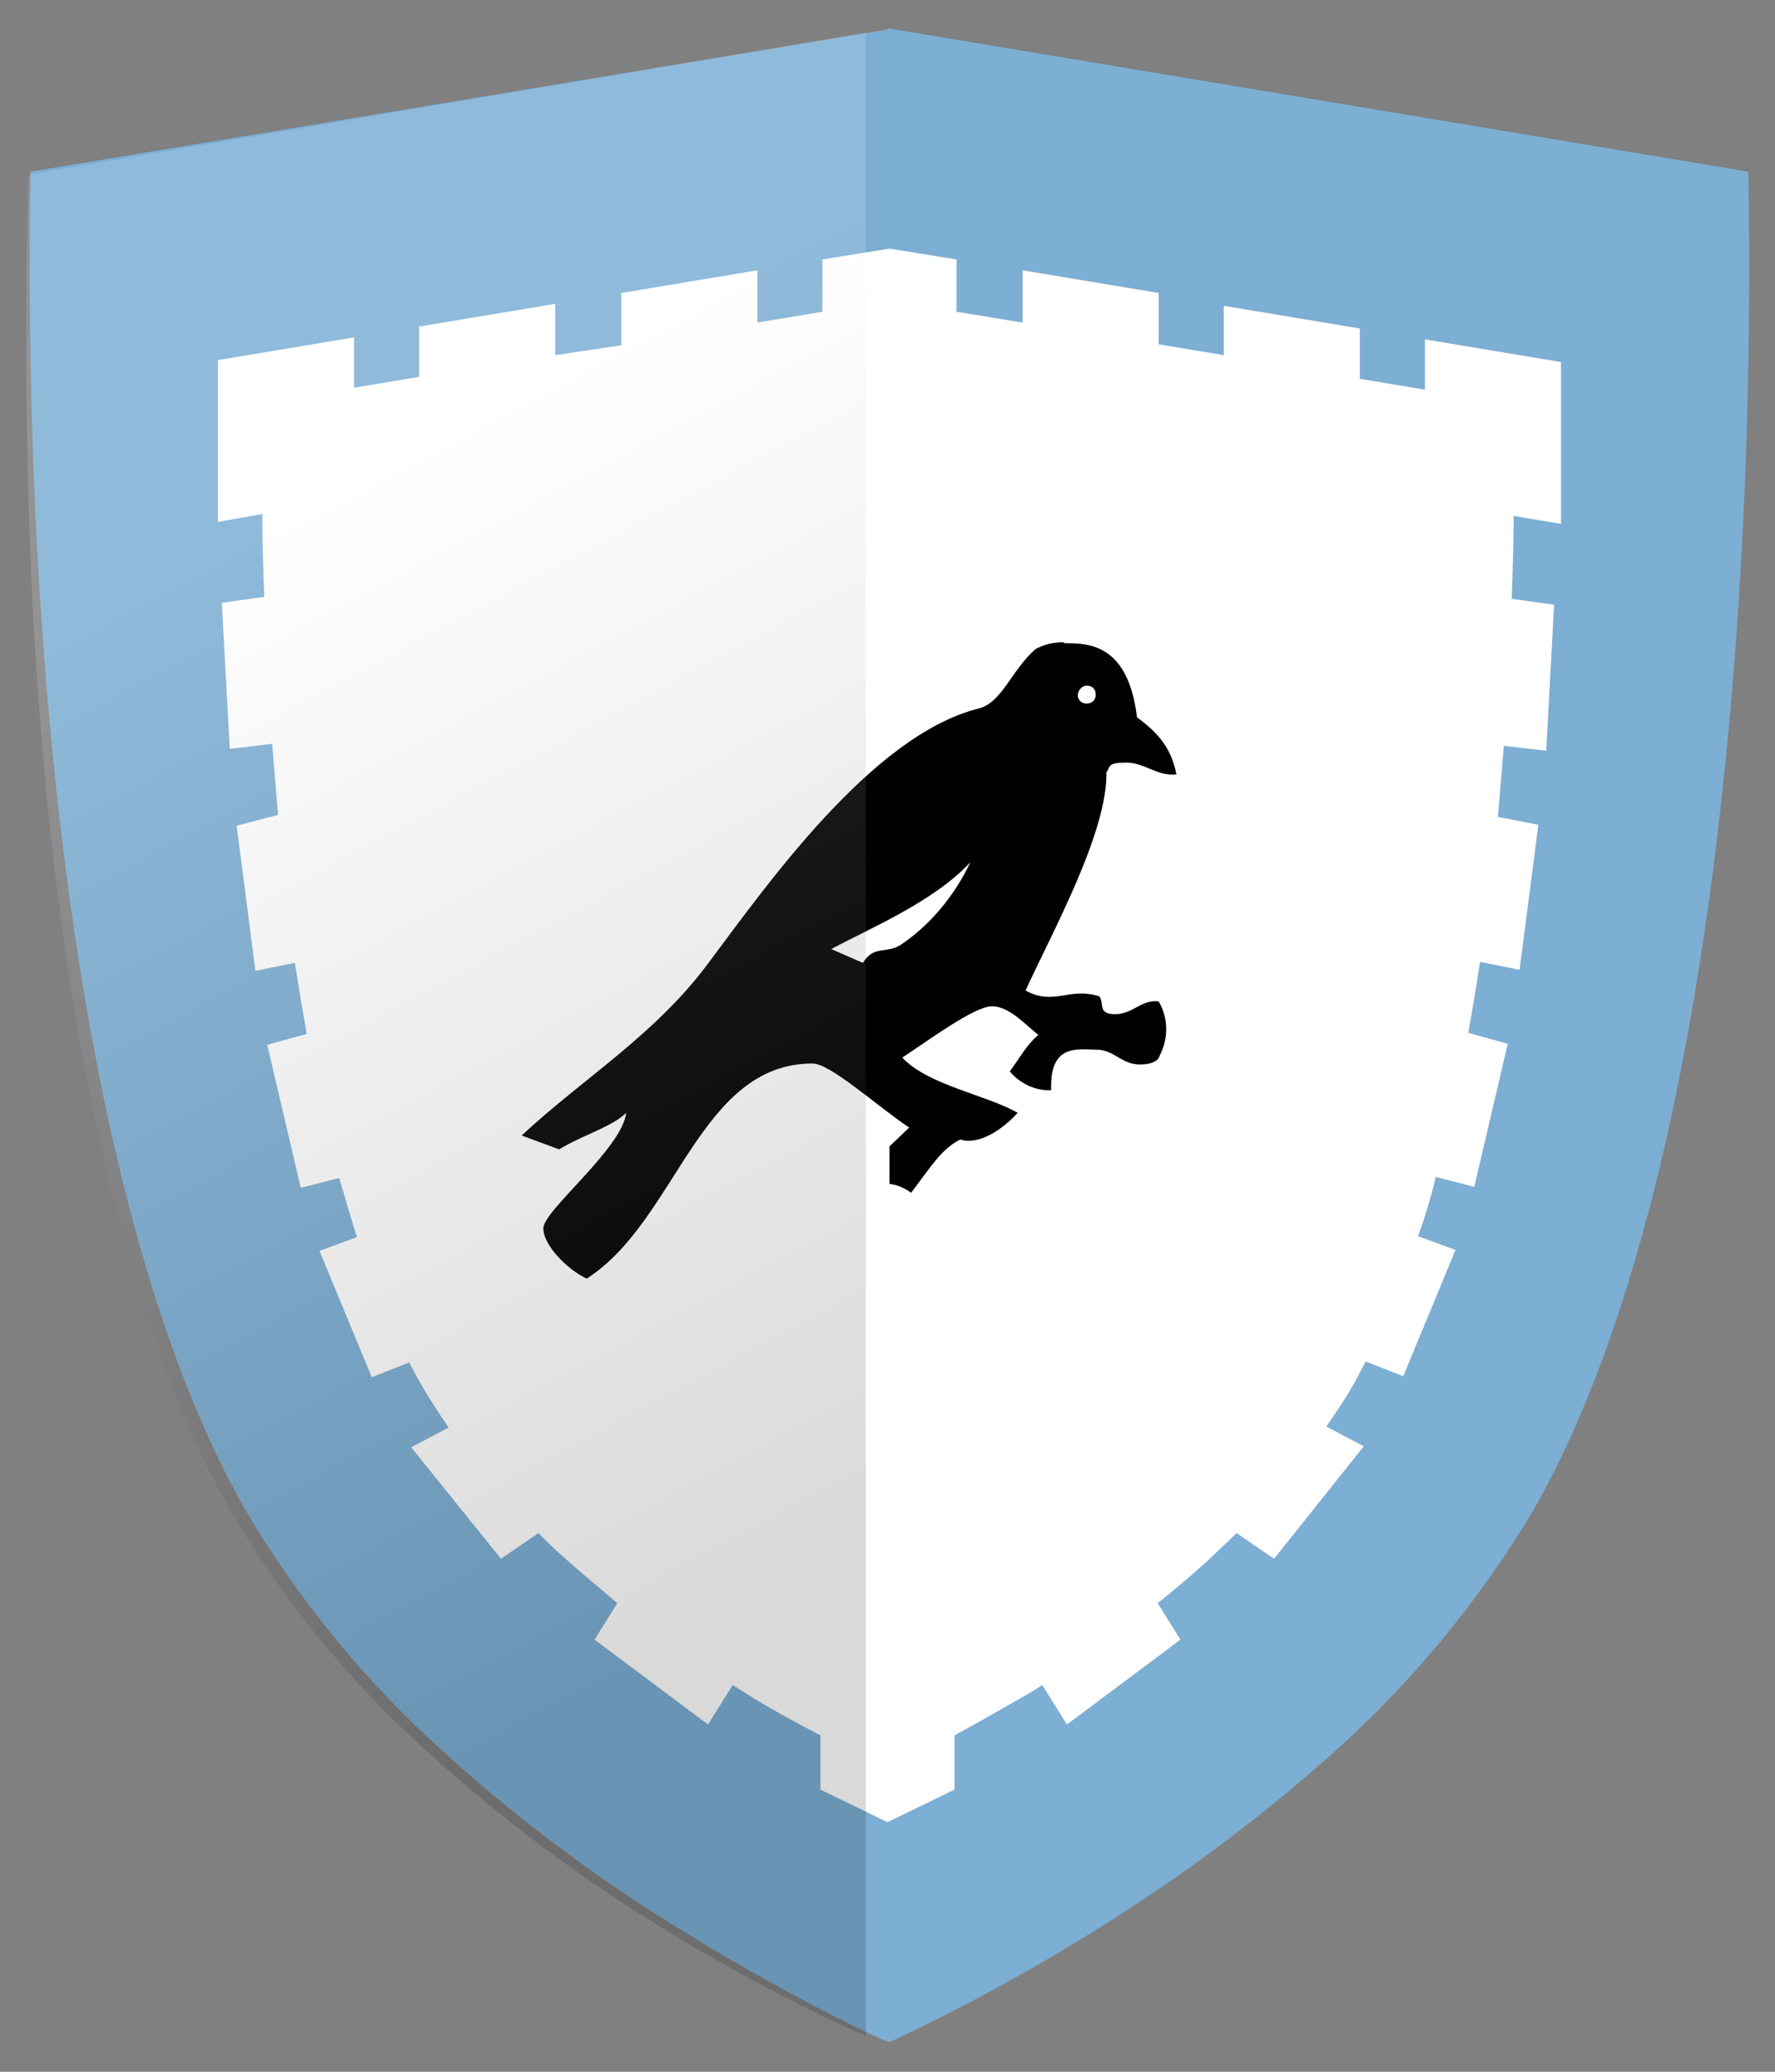 <?xml version="1.0" encoding="utf-8"?>
<!-- Generator: Adobe Illustrator 24.1.0, SVG Export Plug-In . SVG Version: 6.00 Build 0)  -->
<svg version="1.1" id="Livello_1" xmlns="http://www.w3.org/2000/svg" xmlns:xlink="http://www.w3.org/1999/xlink" x="0px" y="0px"
	 viewBox="0 0 180 210" style="enable-background:new 0 0 180 210;" xml:space="preserve">
<rect x="0" y="0" width="180" height="210" fill="#808080" stroke="none"/>
<style type="text/css">
	.st0{clip-path:url(#SVGID_2_);}
	.st1{fill:#7DAED3;}
	.st2{fill:#FFFFFF;}
	.st3{fill:#010101;}
	.st4{opacity:0.15;fill:url(#SVGID_3_);enable-background:new    ;}
</style>
<g>
	<g id="Livello_1_1_">
		<g>
			<defs>
				<path id="SVGID_1_" d="M177.3,17.4L90.2,2.9l-0.3,0.1L3.1,17.4C2.9,28.4,3,42.5,3.9,58c2.5,42.4,9.7,75.2,20.9,94.9
					c5.4,9.2,12.2,17.5,20.1,24.6c7.8,7.1,16.3,13.4,25.3,18.8c6.8,4.2,13.1,7.5,18.3,10l1.4,0.6l0.3,0.1l1.7-0.8
					c5.2-2.5,11.5-5.8,18.3-10c9-5.5,17.5-11.8,25.3-18.8c7.9-7.1,14.7-15.4,20.1-24.5c11.2-19.7,18.4-52.5,20.9-94.9
					C177.4,42.5,177.5,28.4,177.3,17.4z"/>
			</defs>
			<clipPath id="SVGID_2_">
				<use xlink:href="#SVGID_1_"  style="overflow:visible;"/>
			</clipPath>
			<g class="st0">
				<path class="st1" d="M91,254.5c-34.8-15.4-58.5-42.2-74.7-69.5c-26.9-45.6-32.6-93-32.6-93V-25.3h214.5V92
					C198.2,92,183.7,213.3,91,254.5z"/>
			</g>
		</g>
		<path class="st2" d="M158.3,53.1V36.7l-13.8-2.3v5.1l-6.6-1.1v-5.1l-13.8-2.3V36l-6.6-1.1v-5.2l-13.8-2.3v5.3L97,31.6v-5.3
			l-6.8-1.1l-6.8,1.1v5.3l-6.6,1.1v-5.3l-13.8,2.3V35L56.3,36v-5.2l-13.8,2.3v5.1l-6.6,1.1v-5.1l-13.8,2.3v16.4l4.5-0.8
			c0,2.7,0.1,5.5,0.2,8.4l-4.3,0.6l0.8,14.8l4.3-0.5c0.2,2.4,0.4,4.8,0.6,7.2L24,83.7l1.9,14.7l4-0.8c0.4,2.5,0.8,4.9,1.2,7.2
			l-4,1.1l3.4,14.5l3.9-1c0.6,2.1,1.2,4.1,1.8,6l-3.8,1.4l5.3,12.8l3.8-1.5c0.3,0.6,0.6,1.1,0.9,1.7c0.9,1.6,2,3.3,3.1,4.9l-3.8,2
			l9.1,11.3l3.8-2.6c0.8,0.8,1.6,1.6,2.4,2.3c1.8,1.6,3.7,3.2,5.6,4.8c-1.2,1.9-2.3,3.7-2.3,3.7l11.5,8.6l2.5-4l1.1,0.7
			c2.7,1.7,5.3,3.1,7.8,4.4v5.5l6.8,3.3l6.8-3.3v-5.5c2.4-1.3,5-2.8,7.8-4.4l1.1-0.7l2.5,4l11.5-8.6c0,0-1.1-1.8-2.3-3.7
			c2-1.6,3.9-3.2,5.6-4.8c0.8-0.8,1.6-1.5,2.4-2.3l3.8,2.6l9.1-11.4l-3.8-2c1.1-1.6,2.2-3.2,3.1-4.9c0.3-0.6,0.6-1.1,0.9-1.7
			l3.8,1.5l5.3-12.8l-3.8-1.4c0.7-1.9,1.3-3.9,1.8-6l3.9,1l3.4-14.5l-4-1.1c0.4-2.3,0.8-4.7,1.2-7.2l4,0.8l1.9-14.7l-4.1-0.8
			c0.2-2.3,0.4-4.7,0.6-7.2l4.3,0.5l0.8-14.8l-4.3-0.6c0.1-2.9,0.2-5.7,0.2-8.4L158.3,53.1z"/>
		<path class="st3" d="M108,65.2c2.3,0,6.4,0,7.3,7.5c1.7,1.3,3.4,2.7,4,5.8c-2,0.2-3.2-1.2-5.1-1.2s-1.6,0.4-2,1
			c0.1,6.1-5.5,16.2-8.2,22.1c2.9,1.6,4.4-0.4,7.5,0.6c0.5,0.8-0.2,1.8,1.6,1.8s2.6-1.5,4.4-1.3c1,1.7,1,3.8,0.1,5.5
			c0,0-0.1,0.9-2,0.9s-2.6-1.5-4.4-1.5s-4.8-0.7-4.6,4.1c-1.6,0.1-3.2-0.7-4.2-1.9c0.9-1.2,1.7-2.7,2.9-3.7
			c-1.2-0.9-2.9-2.9-4.7-2.9s-6.5,3.5-9.1,5.2c2.6,2.8,8.6,3.8,11.7,5.6c-2.1,2.3-4.4,3.2-5.8,2.7c-1.9,0.9-3.1,2.9-5,5.4
			c-0.7-0.5-1.4-0.8-2.2-0.9v-3.8l2-1.9c-3.4-2.3-8-6.5-9.8-6.5c-11.5,0-13.8,16-22.9,21.8c-1.8-0.8-4.4-3.3-4.4-5.1s8-8.1,8.4-11.7
			c-1.4,1.4-4.3,2.2-6.8,3.7l-3.8-1.4c6.1-5.7,13.4-10.1,18.8-17.3c6-8,16.7-23.3,27.6-26c2.3-0.6,3.3-3.9,5.7-6
			c0.9-0.5,1.9-0.7,2.8-0.7 M98.4,87.4c-3.7,4-10.2,6.7-14.1,8.8l3.2,1.4c1.1-1.8,2.3-0.9,3.8-1.8C94.3,93.8,96.8,90.8,98.4,87.4
			 M109.3,70.5c0,0.5,0.5,0.9,1,0.8c0.5,0,0.9-0.5,0.8-1c0-0.5-0.4-0.8-0.9-0.8C109.7,69.5,109.3,70,109.3,70.5"/>
		
			<linearGradient id="SVGID_3_" gradientUnits="userSpaceOnUse" x1="38.421" y1="164.7" x2="95.711" y2="57.72" gradientTransform="matrix(1 0 0 -1 0 210.81)">
			<stop  offset="0" style="stop-color:#FFFFFF"/>
			<stop  offset="1" style="stop-color:#000000"/>
		</linearGradient>
		<path class="st4" d="M87.8,3.3L2.9,17.7c-0.3,9.9-0.5,26.6,0.5,45.5c2.2,39.3,9,70.2,19.5,89.1c5.2,9.1,11.8,17.3,19.5,24.4
			c7.3,6.7,15.2,12.8,23.6,18c7,4.4,14.3,8.3,21.8,11.7L87.8,3.3z"/>
	</g>
</g>
</svg>
